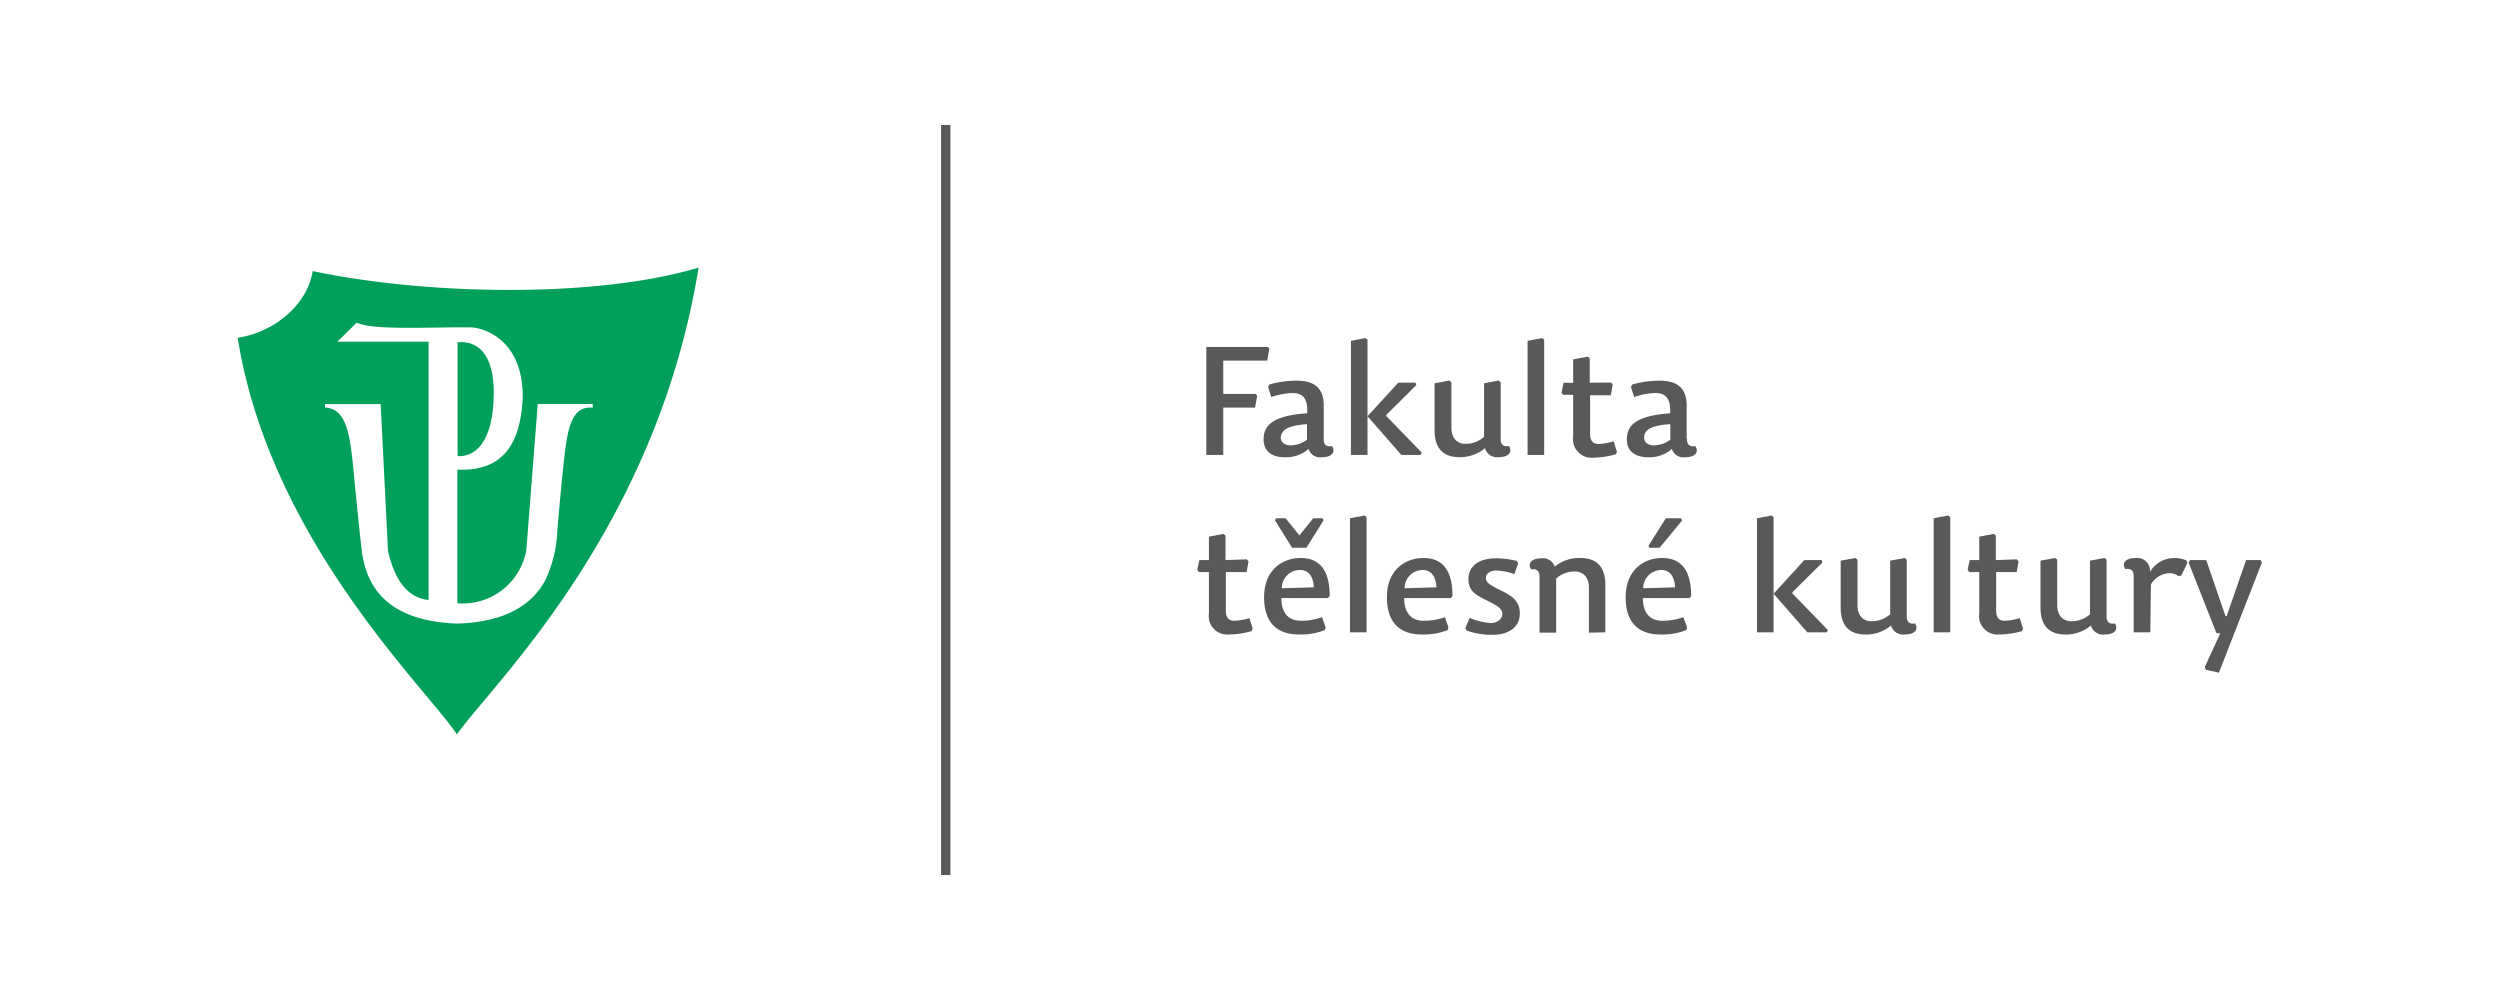 <svg id="Layer_1" data-name="Layer 1" xmlns="http://www.w3.org/2000/svg" viewBox="0 0 300 120"><defs><style>.cls-1{fill:#58595b;}.cls-2{fill:#009f5a;fill-rule:evenodd;}</style></defs><title>UP_FTK</title><rect class="cls-1" x="112.93" y="15" width="1.12" height="90"/><polygon class="cls-1" points="146.79 54.59 146.79 48.91 150.61 48.91 150.86 47.49 150.7 47.27 146.79 47.27 146.79 43.27 152.07 43.27 152.32 41.85 152.16 41.63 144.76 41.63 144.76 54.59 146.79 54.59"/><path class="cls-1" d="M158.85,52.68v-4c0-2.41-1.48-3-3.27-3a11.87,11.87,0,0,0-3.25.46l-.16.29.38,1.21a8.93,8.93,0,0,1,2.52-.48c1.23,0,1.9.62,1.79,2.43l-1,.09c-3.1.39-4.23,1.35-4.23,3.05,0,1.5,1.11,2.14,2.53,2.14a4.08,4.08,0,0,0,2.87-1,1.43,1.43,0,0,0,1.57,1c1.35,0,1.66-.71,1.24-1.34-.6.11-1-.1-1-.83m-2-1.78v1.85a3.35,3.35,0,0,1-2,.67c-.62,0-1.15-.32-1.15-.93C153.76,51.58,154.58,51.05,156.86,50.9Z"/><polygon class="cls-1" points="167.79 45.92 164.1 49.95 164.1 40.77 163.85 40.57 162.11 40.9 162.11 54.59 164.1 54.59 164.1 49.95 168.16 54.59 170.47 54.59 170.62 54.32 166.35 49.92 166.37 49.77 169.96 46.21 169.85 45.92 167.79 45.92"/><path class="cls-1" d="M172.15,46v5.63c0,2,.87,3.23,3,3.23a4.65,4.65,0,0,0,3.05-1.08,1.49,1.49,0,0,0,1.62,1.08c1.37,0,1.66-.71,1.26-1.34-.6.11-1-.1-1-.83V45.87l-.25-.21-1.74.33v6.43a3.33,3.33,0,0,1-2.21.84c-1.07,0-1.71-.71-1.71-1.94V45.87l-.26-.21Z"/><polygon class="cls-1" points="185.05 40.57 183.31 40.9 183.31 54.59 185.3 54.59 185.3 40.77 185.05 40.57"/><path class="cls-1" d="M190.77,45.92V43l-.25-.2-1.74.33v2.81h-1.15l-.25,1.19.22.25h1.18v5a2.22,2.22,0,0,0,2.4,2.54,10.17,10.17,0,0,0,2.7-.4l.16-.28-.4-1.29a6.69,6.69,0,0,1-1.83.32c-.71,0-1-.45-1-1.24v-4.6h2.49l.23-1.29-.21-.24Z"/><path class="cls-1" d="M202.4,52.68v-4c0-2.41-1.48-3-3.27-3a11.81,11.81,0,0,0-3.25.46l-.17.29.39,1.21a8.8,8.8,0,0,1,2.52-.48c1.22,0,1.9.62,1.79,2.43l-.95.09c-3.11.39-4.24,1.35-4.24,3.05,0,1.5,1.12,2.14,2.54,2.14a4.1,4.1,0,0,0,2.87-1,1.43,1.43,0,0,0,1.57,1c1.35,0,1.66-.71,1.24-1.34-.61.11-1-.1-1-.83m-2-1.78v1.85a3.38,3.38,0,0,1-2,.67c-.62,0-1.15-.32-1.15-.93C197.3,51.58,198.12,51.05,200.41,50.9Z"/><path class="cls-1" d="M147.06,67.21V64.27l-.25-.2-1.74.33v2.81h-1.15l-.25,1.19.22.25h1.18V73.6a2.22,2.22,0,0,0,2.4,2.54,10.17,10.17,0,0,0,2.7-.4l.16-.28-.4-1.29a6.69,6.69,0,0,1-1.83.32c-.71,0-1-.45-1-1.24v-4.6h2.49l.23-1.29-.21-.24Z"/><path class="cls-1" d="M155.93,64.25l-1.66-2.06h-1.13l-.15.24,2.06,3.3h1.72l2.06-3.3-.14-.24h-1.1Zm-2.12,6.34A2.18,2.18,0,0,1,156,68.4c1.09,0,1.6.84,1.66,2.08Zm-.05,1.18h5.6l.2-.25c0-3-1.13-4.56-3.48-4.56-2.16,0-4.39,1.4-4.39,4.71s1.83,4.47,4.19,4.47a7.9,7.9,0,0,0,3.1-.53l.09-.33-.42-1.22a7.25,7.25,0,0,1-2.52.43C154.52,74.49,153.78,73.47,153.76,71.77Z"/><polygon class="cls-1" points="163.74 61.86 162 62.19 162 75.88 163.99 75.88 163.99 62.06 163.74 61.86"/><path class="cls-1" d="M168.55,70.59a2.18,2.18,0,0,1,2.15-2.19c1.1,0,1.61.84,1.67,2.08Zm-.05,1.18h5.6l.2-.25c0-3-1.13-4.56-3.49-4.56-2.15,0-4.38,1.4-4.38,4.71s1.83,4.47,4.18,4.47a7.92,7.92,0,0,0,3.11-.53l.09-.33-.42-1.22a7.29,7.29,0,0,1-2.52.43C169.26,74.49,168.51,73.47,168.5,71.77Z"/><path class="cls-1" d="M179.57,67c-2.32,0-3.36,1.07-3.36,2.5s.88,1.9,2.32,2.61c1.28.62,1.75,1,1.75,1.55s-.51,1.11-1.44,1.11a8.42,8.42,0,0,1-2.48-.62l-.53,1.24.18.28a8.87,8.87,0,0,0,3.07.51c1.82,0,3.3-.81,3.3-2.58,0-1.44-.89-2.08-2.28-2.75s-1.79-1-1.79-1.48.4-.91,1.28-.91a7.6,7.6,0,0,1,2.14.43l.45-1.29-.16-.28a9.71,9.71,0,0,0-2.45-.32"/><path class="cls-1" d="M192.64,75.88V70.19c0-2-.88-3.23-3-3.23A4.6,4.6,0,0,0,186.57,68,1.48,1.48,0,0,0,185,67c-1.37,0-1.68.71-1.26,1.33.6-.11,1,.13,1,.84v6.75h2v-6.5a3.3,3.3,0,0,1,2.21-.84c1.08,0,1.72.72,1.72,1.94v5.4Z"/><path class="cls-1" d="M197.92,65.73h1.23l2.7-3.27-.13-.27H199.9l-2.09,3.32Zm-.73,4.86a2.18,2.18,0,0,1,2.16-2.19c1.09,0,1.6.84,1.66,2.08Zm-.05,1.18h5.6l.2-.25c0-3-1.13-4.56-3.48-4.56-2.16,0-4.38,1.4-4.38,4.71s1.82,4.47,4.18,4.47a7.9,7.9,0,0,0,3.1-.53l.09-.33L202,74.06a7.25,7.25,0,0,1-2.52.43C197.91,74.49,197.16,73.47,197.14,71.77Z"/><polygon class="cls-1" points="216.52 67.21 212.83 71.25 212.83 62.06 212.58 61.86 210.84 62.19 210.84 75.88 212.83 75.88 212.83 71.25 216.88 75.88 219.2 75.88 219.35 75.61 215.08 71.21 215.1 71.06 218.69 67.5 218.58 67.21 216.52 67.21"/><path class="cls-1" d="M220.88,67.28v5.63c0,2,.87,3.23,3,3.23a4.65,4.65,0,0,0,3.05-1.08,1.49,1.49,0,0,0,1.62,1.08c1.37,0,1.66-.71,1.26-1.33-.6.11-1-.11-1-.84V67.16l-.25-.2-1.74.32v6.43a3.33,3.33,0,0,1-2.21.84c-1.07,0-1.71-.71-1.71-1.94V67.16l-.26-.2Z"/><polygon class="cls-1" points="233.78 61.86 232.04 62.19 232.04 75.88 234.03 75.88 234.03 62.06 233.78 61.86"/><path class="cls-1" d="M239.5,67.21V64.27l-.25-.2-1.74.33v2.81h-1.15l-.25,1.19.22.25h1.18V73.6a2.22,2.22,0,0,0,2.4,2.54,10.17,10.17,0,0,0,2.7-.4l.16-.28-.4-1.29a6.69,6.69,0,0,1-1.83.32c-.71,0-1-.45-1-1.24v-4.6H242l.23-1.29-.21-.24Z"/><path class="cls-1" d="M244.86,67.28v5.63c0,2,.88,3.23,3,3.23a4.65,4.65,0,0,0,3.05-1.08,1.49,1.49,0,0,0,1.62,1.08c1.37,0,1.66-.71,1.26-1.33-.6.11-1-.11-1-.84V67.16l-.26-.2-1.73.32v6.43a3.33,3.33,0,0,1-2.21.84c-1.08,0-1.72-.71-1.72-1.94V67.16l-.25-.2Z"/><path class="cls-1" d="M258.11,70.13a2.72,2.72,0,0,1,2.21-1.35,2,2,0,0,1,1.11.35l.32-.06.73-1.51-.11-.31a3.63,3.63,0,0,0-1.46-.29A3.39,3.39,0,0,0,258,68.63a1.54,1.54,0,0,0-1.7-1.67c-1.37,0-1.68.71-1.26,1.33.6-.11,1,.13,1,.84v6.75h2Z"/><polygon class="cls-1" points="262.63 67.5 265.97 75.97 266.43 76.01 264.57 80.05 264.7 80.37 266.27 80.72 271.43 67.5 271.27 67.21 269.53 67.21 267.2 73.93 267.05 73.91 264.75 67.21 262.82 67.21 262.63 67.5"/><path class="cls-2" d="M54.91,41.07V54.73c2.31.14,4.16-2,4.32-6.82.2-4.37-1.17-7.08-4.32-6.84m-9.23,7.42H39l0,.41c2.2.13,2.82,2.38,3.21,5.57.21,1.73.36,3.69.59,5.85s.4,4.05.63,5.86c.63,4.86,3.72,8.38,11.45,8.65,5.74-.18,8.94-2.23,10.54-5.17a15.2,15.2,0,0,0,1.46-6c.25-2.92.55-6.22.83-8.74.42-3.8,1-6.22,3.42-6v-.44h-6.6L63.16,66a7.74,7.74,0,0,1-8.28,6.39V56.35c4.64.22,7.59-2.09,7.85-8.74,0-6.66-4.37-8.17-6.06-8.32-4.38-.09-12,.41-13.86-.58L40.49,41H51.43v31c-2.34-.24-4-2.1-4.87-5.89Zm9.15,39.63c4.23-6,23.89-24.52,29-56-12.66,3.75-32.95,3.24-46.31.41-.64,4.12-4.73,7.38-9,8C32.39,64.77,51,82.41,54.83,88.12Z"/></svg>